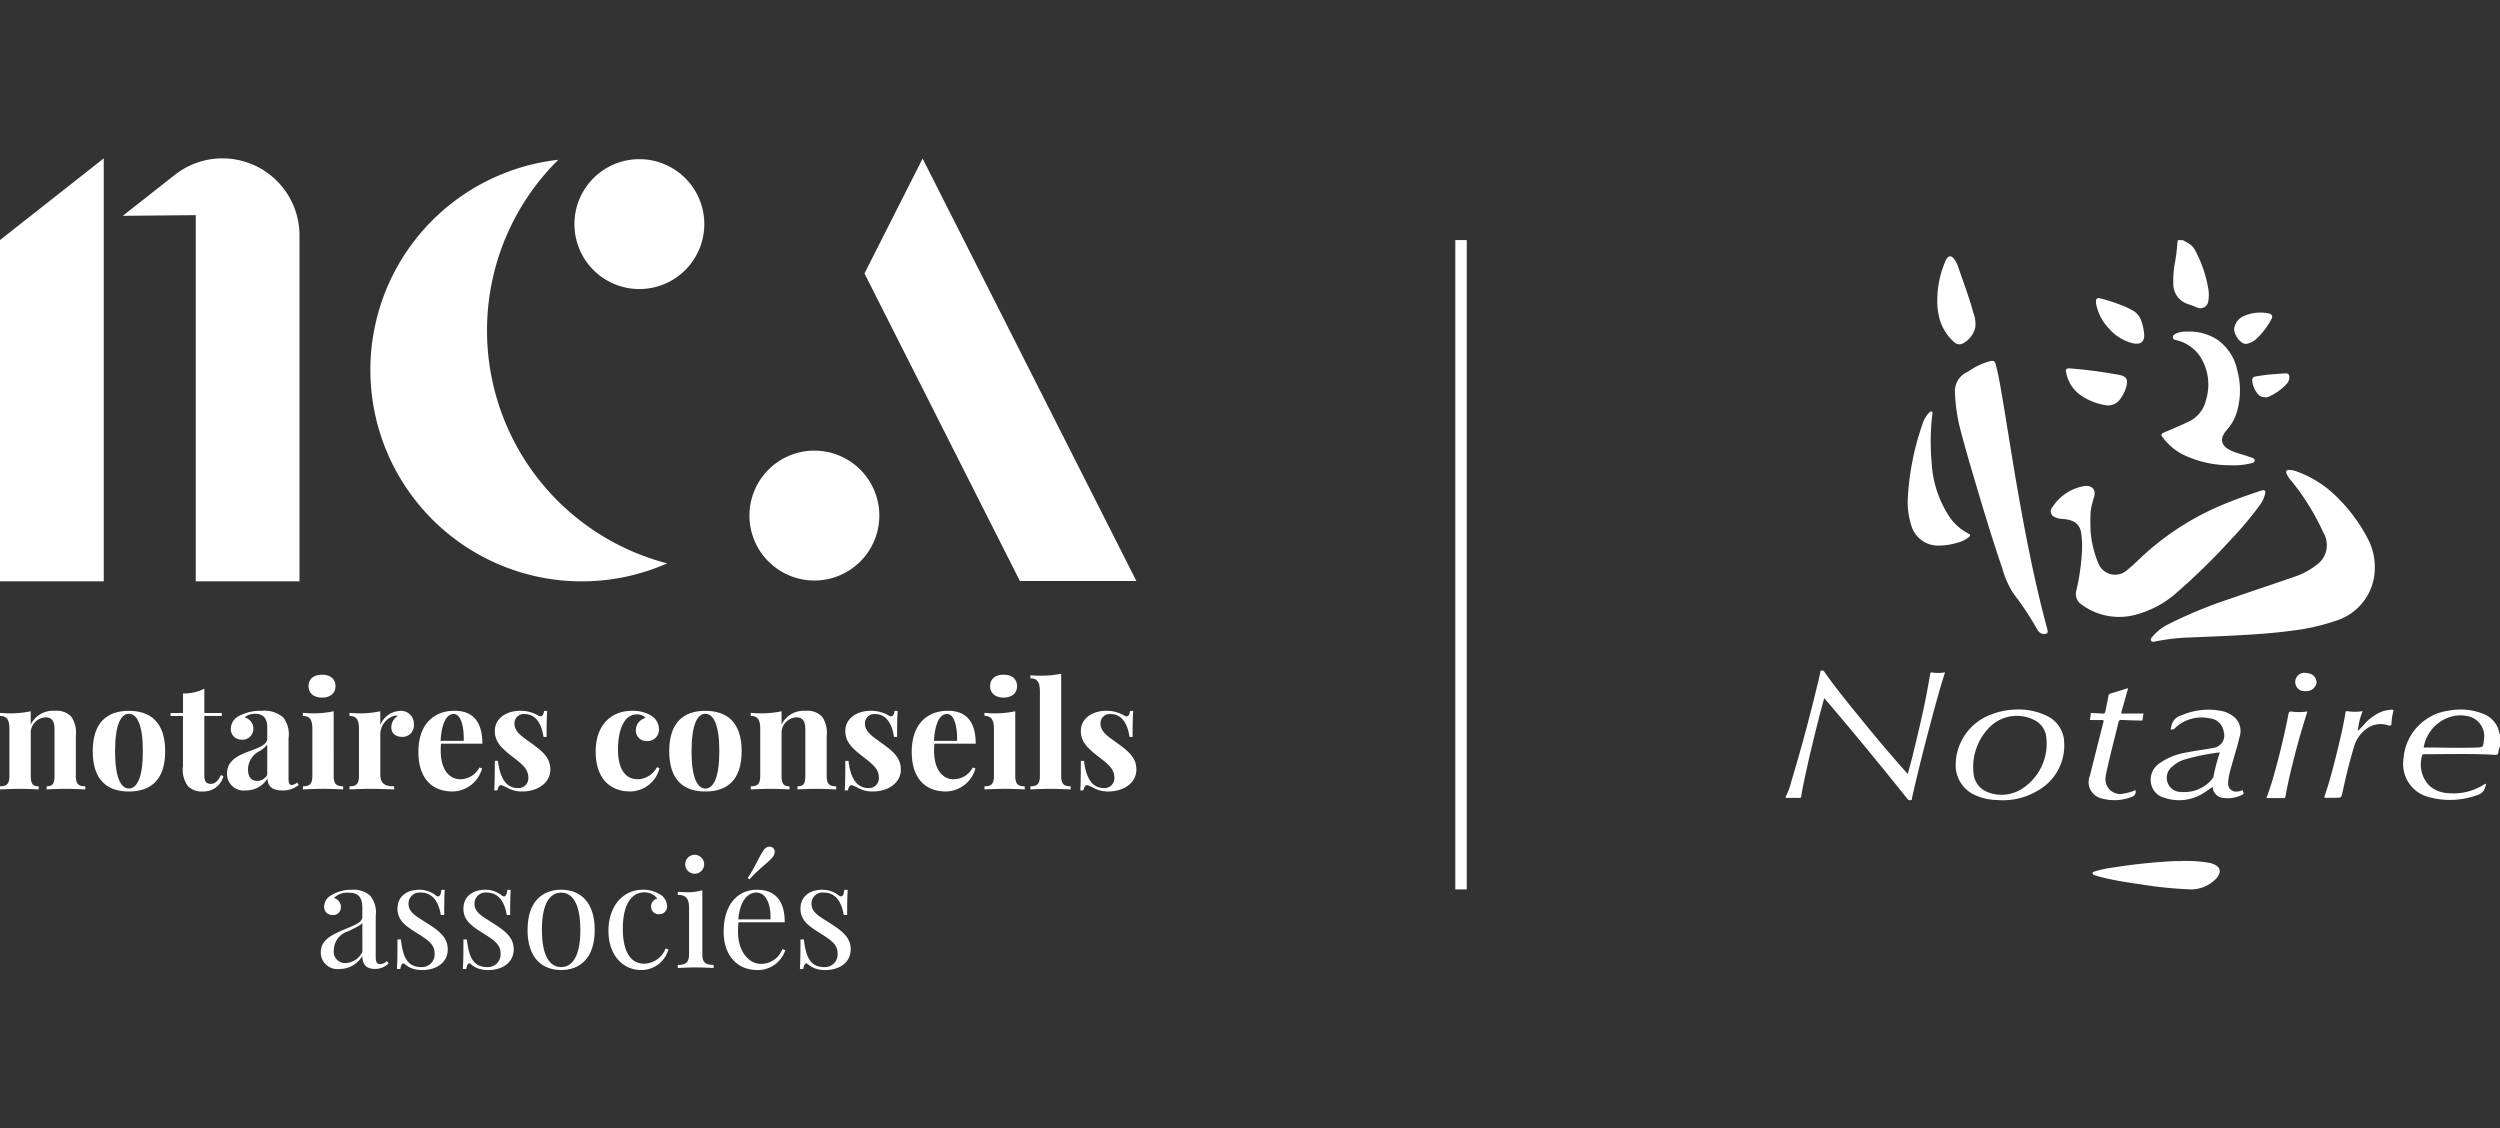 <svg id="logo" xmlns="http://www.w3.org/2000/svg" width="252.559" height="114" viewBox="0 0 252.559 114">
  <rect x="0" y="0" width="252.559" height="114" fill="#333333" stroke="none"/>
  <g id="Groupe_787" data-name="Groupe 787" transform="translate(0 16)">
    <path id="Tracé_565" data-name="Tracé 565" d="M129,196.3a2.638,2.638,0,0,1,.6,2.094v4.151c0,.482.117.708.459.708a1.017,1.017,0,0,0,.672-.314l.168.256a2,2,0,0,1-1.365.547c-1.043,0-1.284-.628-1.284-1.328a2.608,2.608,0,0,1-2.3,1.328,1.675,1.675,0,0,1-1.9-1.671c0-1.182.912-1.707,2.408-2.335,1-.416,1.788-.671,1.788-1.269v-.927c0-1.255-.613-1.5-1.386-1.5a1.874,1.874,0,0,0-1.481.533.922.922,0,0,1,.7.912.781.781,0,0,1-.875.81.82.82,0,0,1-.81-.927,1.333,1.333,0,0,1,.7-1.065,3.85,3.85,0,0,1,2.094-.562A2.559,2.559,0,0,1,129,196.3Zm-.752,2.78c-.161.241-.489.394-1.43.854a2.027,2.027,0,0,0-1.452,1.9,1.151,1.151,0,0,0,1.2,1.313,1.983,1.983,0,0,0,1.685-1.131Z" transform="translate(-91.643 -121.854)" fill="#fff"/>
    <path id="Tracé_566" data-name="Tracé 566" d="M141.233,196.287a.468.468,0,0,0,.263.124c.175,0,.285-.211.336-.657h.342c-.043.547-.058,1.255-.058,2.539h-.342c-.183-1.109-.686-2.269-2.036-2.269a1.11,1.11,0,0,0-1.226,1.146c0,.9.9,1.313,1.919,1.977,1.131.73,2.043,1.386,2.043,2.612,0,1.372-1.2,2.094-2.554,2.094a3.1,3.1,0,0,1-1.182-.212,3.175,3.175,0,0,1-.613-.4.2.2,0,0,0-.139-.058c-.131,0-.248.189-.306.562h-.343c.044-.642.058-1.474.058-2.984h.343c.2,1.671.584,2.794,2.079,2.794a1.288,1.288,0,0,0,1.328-1.423c0-.868-.715-1.343-1.693-1.956-1.087-.686-2.057-1.27-2.057-2.51,0-1.328,1.029-1.926,2.211-1.926A2.621,2.621,0,0,1,141.233,196.287Z" transform="translate(-97.24 -121.854)" fill="#fff"/>
    <path id="Tracé_567" data-name="Tracé 567" d="M152.747,196.287a.468.468,0,0,0,.263.124c.175,0,.285-.211.336-.657h.343c-.043.547-.058,1.255-.058,2.539h-.343c-.183-1.109-.686-2.269-2.036-2.269a1.11,1.11,0,0,0-1.225,1.146c0,.9.9,1.313,1.918,1.977,1.131.73,2.043,1.386,2.043,2.612,0,1.372-1.2,2.094-2.554,2.094a3.1,3.1,0,0,1-1.182-.212,3.176,3.176,0,0,1-.613-.4.2.2,0,0,0-.139-.058c-.131,0-.248.189-.306.562h-.343c.044-.642.058-1.474.058-2.984h.343c.2,1.671.584,2.794,2.079,2.794a1.288,1.288,0,0,0,1.328-1.423c0-.868-.715-1.343-1.693-1.956-1.087-.686-2.057-1.27-2.057-2.51,0-1.328,1.029-1.926,2.211-1.926A2.621,2.621,0,0,1,152.747,196.287Z" transform="translate(-102.092 -121.854)" fill="#fff"/>
    <path id="Tracé_568" data-name="Tracé 568" d="M166.936,199.8c0,2.867-1.5,4.049-3.393,4.049s-3.393-1.182-3.393-4.049,1.5-4.064,3.393-4.064S166.936,196.93,166.936,199.8Zm-5.334,0c0,2.67.81,3.75,1.941,3.75s1.941-1.08,1.941-3.75-.8-3.765-1.941-3.765S161.6,197.126,161.6,199.8Z" transform="translate(-106.855 -121.854)" fill="#fff"/>
    <path id="Tracé_569" data-name="Tracé 569" d="M179.492,196.214a1.4,1.4,0,0,1,.7,1.152.765.765,0,0,1-.788.839.752.752,0,0,1-.824-.751.827.827,0,0,1,.628-.824,1.6,1.6,0,0,0-1.343-.628c-.985,0-2.138.839-2.138,3.663,0,2.649,1,3.546,2.152,3.546a2.38,2.38,0,0,0,2.167-1.54l.285.1a2.818,2.818,0,0,1-2.751,2.079c-1.853,0-3.305-1.5-3.305-3.962s1.438-4.152,3.481-4.152A3.23,3.23,0,0,1,179.492,196.214Z" transform="translate(-112.807 -121.854)" fill="#fff"/>
    <path id="Tracé_570" data-name="Tracé 570" d="M188.863,199.683c0,.832.314,1.073,1.138,1.073v.314c-.343-.014-1.124-.058-1.809-.058s-1.467.044-1.81.058v-.314c.824,0,1.138-.241,1.138-1.073v-4.677c0-.9-.27-1.321-1.138-1.321v-.314c.314.03.628.044.927.044a4.988,4.988,0,0,0,1.554-.2Zm.182-9.091a.956.956,0,1,1-.956-.956A.964.964,0,0,1,189.045,190.592Z" transform="translate(-117.91 -119.281)" fill="#fff"/>
    <path id="Tracé_571" data-name="Tracé 571" d="M200.621,198.674a2.923,2.923,0,0,1-2.794,2.006c-2.167,0-3.437-1.583-3.437-3.875,0-2.627,1.328-4.239,3.378-4.239,1.751,0,2.794,1.029,2.794,3.283h-4.67a7.884,7.884,0,0,0-.051.956c0,2.05,1.138,3.247,2.284,3.247a2.271,2.271,0,0,0,2.2-1.5Zm-4.75-3.109h3.254c.051-1.459-.416-2.714-1.416-2.714C196.82,192.852,196.032,193.684,195.871,195.566Zm1.117-4.049-.161-.131c.927-1.452,1.182-2.255,1.627-2.838a.728.728,0,0,1,.569-.336.525.525,0,0,1,.329.109.538.538,0,0,1,.2.416.867.867,0,0,1-.2.511C198.892,189.831,198.17,190.261,196.988,191.516Z" transform="translate(-121.285 -118.681)" fill="#fff"/>
    <path id="Tracé_572" data-name="Tracé 572" d="M68.031,76.282l10.481-8.251v42.73H68.031Zm30.255-.466V110.76H87.806V73.766l-7.37.067L85.687,69.7a7.784,7.784,0,0,1,12.6,6.116Z" transform="translate(-68.031 -68.031)" fill="#fff"/>
    <path id="Tracé_573" data-name="Tracé 573" d="M144.505,85.542a24.229,24.229,0,0,1,7.2-17.263,21.36,21.36,0,1,0,11,40.769A24.3,24.3,0,0,1,144.505,85.542Z" transform="translate(-95.304 -68.136)" fill="#fff"/>
    <path id="Tracé_574" data-name="Tracé 574" d="M168.334,74.729a6.56,6.56,0,1,1,6.56,6.56A6.56,6.56,0,0,1,168.334,74.729Z" transform="translate(-110.303 -68.089)" fill="#fff"/>
    <path id="Tracé_575" data-name="Tracé 575" d="M212.015,125.624a6.56,6.56,0,1,1-6.56-6.561A6.56,6.56,0,0,1,212.015,125.624Z" transform="translate(-123.183 -89.538)" fill="#fff"/>
    <path id="Tracé_576" data-name="Tracé 576" d="M246.448,110.736H234.68l-15.7-31.066,5.873-11.609Z" transform="translate(-131.648 -68.043)" fill="#fff"/>
    <g id="Groupe_780" data-name="Groupe 780" transform="translate(0 52.052)">
      <path id="Tracé_577" data-name="Tracé 577" d="M75.225,165.08a2.815,2.815,0,0,1,.467,1.94v4.028c0,.831.263,1.073.956,1.073v.314c-.379-.014-1.24-.058-1.97-.058-.766,0-1.576.044-1.94.058v-.314c.591,0,.8-.241.8-1.073V166.4c0-.744-.175-1.247-.919-1.247a1.587,1.587,0,0,0-1.481,1.729v4.166c0,.831.212,1.073.8,1.073v.314c-.35-.014-1.124-.058-1.853-.058-.766,0-1.663.044-2.058.058v-.314c.694,0,.956-.241.956-1.073v-4.713c0-.9-.234-1.321-.956-1.321V164.7c.314.029.628.051.927.051a9.708,9.708,0,0,0,2.182-.211v1.35a2.489,2.489,0,0,1,2.437-1.394A2.03,2.03,0,0,1,75.225,165.08Z" transform="translate(-68.031 -160.738)" fill="#fff"/>
      <path id="Tracé_578" data-name="Tracé 578" d="M91.542,168.575c0,2.962-1.51,4.071-3.662,4.071s-3.656-1.109-3.656-4.071,1.511-4.079,3.656-4.079S91.542,165.62,91.542,168.575Zm-5.063,0c0,2.678.591,3.772,1.4,3.772s1.408-1.095,1.408-3.772-.591-3.78-1.408-3.78S86.479,165.9,86.479,168.575Z" transform="translate(-74.855 -160.738)" fill="#fff"/>
      <path id="Tracé_579" data-name="Tracé 579" d="M102.992,163.083v.3h-1.766v6.027c0,.613.219.832.657.832.364,0,.73-.234,1.021-.9l.248.138a2.068,2.068,0,0,1-2.043,1.533,2.014,2.014,0,0,1-1.5-.5,2.762,2.762,0,0,1-.54-2.087v-5.042H97.819v-.3h1.255v-1.977a4.467,4.467,0,0,0,2.153-.482v2.459Z" transform="translate(-80.585 -159.106)" fill="#fff"/>
      <path id="Tracé_580" data-name="Tracé 580" d="M113.353,165.167a2.774,2.774,0,0,1,.532,2.094v4.064c0,.481.08.664.321.664a.91.91,0,0,0,.547-.256l.153.256a2.5,2.5,0,0,1-1.707.547c-1.095,0-1.43-.569-1.437-1.211a2.525,2.525,0,0,1-2.2,1.211,1.676,1.676,0,0,1-1.89-1.7c0-1.08.715-1.685,2.1-2.2,1.1-.416,1.962-.7,1.962-1.342V166.13c0-.781-.336-1.335-1.218-1.335a1.578,1.578,0,0,0-1.065.365,1.186,1.186,0,0,1,.883,1.174,1.1,1.1,0,0,1-1.218,1.073,1.058,1.058,0,0,1-1.058-1.153,1.467,1.467,0,0,1,.839-1.247,4.557,4.557,0,0,1,2.269-.511A2.929,2.929,0,0,1,113.353,165.167Zm-1.62,2.743a2.846,2.846,0,0,1-.927.737,2.085,2.085,0,0,0-1.014,1.773c0,.824.4,1.16.934,1.16a1.191,1.191,0,0,0,1.007-.605Z" transform="translate(-84.736 -160.738)" fill="#fff"/>
      <path id="Tracé_581" data-name="Tracé 581" d="M124.031,168.39c0,.831.256,1.073.956,1.073v.314c-.379-.014-1.218-.058-2-.058s-1.671.044-2.065.058v-.314c.693,0,.956-.241.956-1.073v-4.713c0-.9-.233-1.321-.956-1.321v-.314c.314.029.628.051.927.051a9.7,9.7,0,0,0,2.181-.211Zm.183-9.047c0,.722-.533,1.16-1.357,1.16s-1.364-.438-1.364-1.16.525-1.153,1.364-1.153S124.214,158.628,124.214,159.343Z" transform="translate(-90.322 -158.081)" fill="#fff"/>
      <path id="Tracé_582" data-name="Tracé 582" d="M135.564,165.875a1.15,1.15,0,0,1-1.16,1.255c-.7,0-1.117-.38-1.117-.963a1.332,1.332,0,0,1,.657-1.153.554.554,0,0,0-.2-.036.753.753,0,0,0-.212.036,1.978,1.978,0,0,0-1.357,1.927v3.954c0,.963.46,1.226,1.4,1.226v.314c-.46-.014-1.43-.058-2.371-.058-.817,0-1.729.044-2.138.058v-.314c.693,0,.956-.241.956-1.073v-4.713c0-.9-.234-1.321-.956-1.321V164.7c.314.029.627.051.927.051a9.7,9.7,0,0,0,2.181-.211v1.393A2.253,2.253,0,0,1,134.2,164.5,1.293,1.293,0,0,1,135.564,165.875Z" transform="translate(-93.756 -160.738)" fill="#fff"/>
      <path id="Tracé_583" data-name="Tracé 583" d="M147.254,170.216l.27.1a3.149,3.149,0,0,1-2.992,2.328c-2.014,0-3.444-1.27-3.444-4,0-2.773,1.533-4.152,3.656-4.152,1.744,0,2.809.978,2.809,3.32h-4.181c-.022.219-.029.467-.029.708,0,2.08,1,2.889,1.948,2.889A2.194,2.194,0,0,0,147.254,170.216Zm-3.925-2.685h2.342c.03-1.459-.285-2.714-1.014-2.714C143.985,164.817,143.452,165.6,143.328,167.531Z" transform="translate(-98.821 -160.738)" fill="#fff"/>
      <path id="Tracé_584" data-name="Tracé 584" d="M158.744,164.955a.52.52,0,0,0,.27.1c.175,0,.3-.175.35-.547h.321c-.051.569-.066,1.3-.066,2.627h-.314c-.153-1.1-.642-2.313-1.919-2.313a.933.933,0,0,0-1.014.963c0,.9.919,1.394,1.839,2.079,1,.737,1.788,1.379,1.788,2.561,0,1.364-1.291,2.218-2.831,2.218a2.92,2.92,0,0,1-1.4-.314,4.621,4.621,0,0,0-.693-.314.208.208,0,0,0-.066-.014c-.168,0-.292.212-.365.533h-.314c.044-.642.058-1.474.058-2.984h.321c.182,1.619.759,2.75,2.014,2.75a.989.989,0,0,0,1.051-1.065c0-.876-.65-1.365-1.511-2.036-.978-.766-1.875-1.445-1.875-2.649,0-1.328,1.211-2.057,2.568-2.057A3.481,3.481,0,0,1,158.744,164.955Z" transform="translate(-104.401 -160.738)" fill="#fff"/>
      <path id="Tracé_585" data-name="Tracé 585" d="M177.616,164.955a1.62,1.62,0,0,1,.824,1.394,1.148,1.148,0,0,1-1.182,1.2,1.058,1.058,0,0,1-1.152-1.109,1.285,1.285,0,0,1,.985-1.226,1.154,1.154,0,0,0-.9-.358c-1.24,0-1.89,1.511-1.89,3.539,0,2.32.992,3.013,1.977,3.013a2.243,2.243,0,0,0,1.956-1.218l.263.095a3.091,3.091,0,0,1-2.969,2.357c-1.949,0-3.481-1.233-3.481-4.035,0-2.7,1.576-4.115,3.692-4.115A3.644,3.644,0,0,1,177.616,164.955Z" transform="translate(-111.869 -160.738)" fill="#fff"/>
      <path id="Tracé_586" data-name="Tracé 586" d="M192.205,168.575c0,2.962-1.51,4.071-3.663,4.071s-3.655-1.109-3.655-4.071,1.511-4.079,3.655-4.079S192.205,165.62,192.205,168.575Zm-5.064,0c0,2.678.591,3.772,1.4,3.772s1.408-1.095,1.408-3.772-.591-3.78-1.408-3.78S187.142,165.9,187.142,168.575Z" transform="translate(-117.28 -160.738)" fill="#fff"/>
      <path id="Tracé_587" data-name="Tracé 587" d="M206.332,165.08a2.818,2.818,0,0,1,.467,1.94v4.028c0,.831.263,1.073.956,1.073v.314c-.38-.014-1.24-.058-1.97-.058-.766,0-1.576.044-1.941.058v-.314c.591,0,.8-.241.8-1.073V166.4c0-.744-.175-1.247-.919-1.247a1.587,1.587,0,0,0-1.481,1.729v4.166c0,.831.212,1.073.8,1.073v.314c-.351-.014-1.124-.058-1.854-.058-.766,0-1.663.044-2.057.058v-.314c.693,0,.956-.241.956-1.073v-4.713c0-.9-.234-1.321-.956-1.321V164.7c.314.029.627.051.927.051a9.7,9.7,0,0,0,2.181-.211v1.35a2.49,2.49,0,0,1,2.437-1.394A2.032,2.032,0,0,1,206.332,165.08Z" transform="translate(-123.286 -160.738)" fill="#fff"/>
      <path id="Tracé_588" data-name="Tracé 588" d="M219.947,164.955a.52.52,0,0,0,.27.1c.175,0,.3-.175.35-.547h.321c-.051.569-.065,1.3-.065,2.627h-.314c-.153-1.1-.642-2.313-1.919-2.313a.933.933,0,0,0-1.014.963c0,.9.919,1.394,1.839,2.079,1,.737,1.787,1.379,1.787,2.561,0,1.364-1.291,2.218-2.831,2.218a2.921,2.921,0,0,1-1.4-.314,4.6,4.6,0,0,0-.693-.314.209.209,0,0,0-.066-.014c-.168,0-.292.212-.364.533h-.314c.043-.642.058-1.474.058-2.984h.321c.183,1.619.759,2.75,2.014,2.75a.989.989,0,0,0,1.051-1.065c0-.876-.649-1.365-1.511-2.036-.977-.766-1.875-1.445-1.875-2.649,0-1.328,1.211-2.057,2.569-2.057A3.48,3.48,0,0,1,219.947,164.955Z" transform="translate(-130.195 -160.738)" fill="#fff"/>
      <path id="Tracé_589" data-name="Tracé 589" d="M233.4,170.216l.27.1a3.149,3.149,0,0,1-2.992,2.328c-2.013,0-3.444-1.27-3.444-4,0-2.773,1.532-4.152,3.655-4.152,1.744,0,2.809.978,2.809,3.32H229.52c-.022.219-.029.467-.029.708,0,2.08,1,2.889,1.948,2.889A2.194,2.194,0,0,0,233.4,170.216Zm-3.925-2.685h2.343c.029-1.459-.285-2.714-1.014-2.714C230.132,164.817,229.6,165.6,229.476,167.531Z" transform="translate(-135.128 -160.738)" fill="#fff"/>
      <path id="Tracé_590" data-name="Tracé 590" d="M243.044,168.39c0,.831.255,1.073.956,1.073v.314c-.38-.014-1.218-.058-2-.058s-1.671.044-2.065.058v-.314c.693,0,.956-.241.956-1.073v-4.713c0-.9-.233-1.321-.956-1.321v-.314c.314.029.628.051.927.051a9.71,9.71,0,0,0,2.182-.211Zm.182-9.047c0,.722-.533,1.16-1.357,1.16s-1.364-.438-1.364-1.16.525-1.153,1.364-1.153S243.226,158.628,243.226,159.343Z" transform="translate(-140.479 -158.081)" fill="#fff"/>
      <path id="Tracé_591" data-name="Tracé 591" d="M251.064,168.311c0,.831.263,1.073.956,1.073v.314c-.379-.014-1.218-.058-1.991-.058s-1.671.044-2.072.058v-.314c.7,0,.956-.241.956-1.073V159.8c0-.9-.233-1.321-.956-1.321v-.314c.314.029.628.043.927.043a9.691,9.691,0,0,0,2.181-.2Z" transform="translate(-143.86 -158.001)" fill="#fff"/>
      <path id="Tracé_592" data-name="Tracé 592" d="M261.072,164.955a.517.517,0,0,0,.27.1c.175,0,.3-.175.351-.547h.32c-.051.569-.065,1.3-.065,2.627h-.314c-.153-1.1-.642-2.313-1.919-2.313a.933.933,0,0,0-1.014.963c0,.9.919,1.394,1.839,2.079,1,.737,1.788,1.379,1.788,2.561,0,1.364-1.291,2.218-2.831,2.218a2.921,2.921,0,0,1-1.4-.314,4.566,4.566,0,0,0-.693-.314.209.209,0,0,0-.065-.014c-.168,0-.292.212-.365.533h-.314c.043-.642.058-1.474.058-2.984h.321c.182,1.619.758,2.75,2.013,2.75a.988.988,0,0,0,1.051-1.065c0-.876-.649-1.365-1.51-2.036-.978-.766-1.875-1.445-1.875-2.649,0-1.328,1.211-2.057,2.568-2.057A3.484,3.484,0,0,1,261.072,164.955Z" transform="translate(-147.527 -160.738)" fill="#fff"/>
    </g>
    <path id="Tracé_593" data-name="Tracé 593" d="M211.592,196.287a.464.464,0,0,0,.263.124c.175,0,.284-.211.336-.657h.342c-.043.547-.058,1.255-.058,2.539h-.342c-.183-1.109-.686-2.269-2.036-2.269a1.11,1.11,0,0,0-1.225,1.146c0,.9.9,1.313,1.918,1.977,1.131.73,2.043,1.386,2.043,2.612,0,1.372-1.2,2.094-2.554,2.094a3.1,3.1,0,0,1-1.182-.212,3.174,3.174,0,0,1-.613-.4.194.194,0,0,0-.138-.058c-.131,0-.248.189-.307.562H207.7c.044-.642.058-1.474.058-2.984h.343c.2,1.671.584,2.794,2.079,2.794a1.288,1.288,0,0,0,1.328-1.423c0-.868-.715-1.343-1.693-1.956-1.087-.686-2.057-1.27-2.057-2.51,0-1.328,1.029-1.926,2.211-1.926A2.625,2.625,0,0,1,211.592,196.287Z" transform="translate(-126.892 -121.854)" fill="#fff"/>
    <g id="Groupe_786" data-name="Groupe 786" transform="translate(147.021 8.253)">
      <g id="Groupe_783" data-name="Groupe 783" transform="translate(33.379 0)">
        <g id="Groupe_782" data-name="Groupe 782">
          <g id="Groupe_781" data-name="Groupe 781">
            <path id="Tracé_594" data-name="Tracé 594" d="M379.843,170.206a7.326,7.326,0,0,0,.58-1.588q1.616-5.367,2.886-10.828c.026-.108-.037-.292.175-.327s.251.118.333.234c1.28,1.805,2.7,3.5,4.091,5.22q1.933,2.375,3.97,4.665c.084.094.173.183.3.318.186-.7.368-1.346.525-1.995.474-1.955.952-3.91,1.335-5.887.141-.726.267-1.456.4-2.185.017-.1,0-.213.157-.182a3.824,3.824,0,0,0,1.343-.01c-.638,1.987-1.154,3.979-1.684,5.968q-.889,3.345-1.652,6.723c-.019.087.026.213-.13.225a.341.341,0,0,1-.336-.128q-.962-1.212-1.938-2.411c-2.108-2.6-4.245-5.184-6.466-7.772-.149.551-.295,1.061-.426,1.576-.618,2.418-1.21,4.843-1.709,7.287-.071.349-.135.7-.184,1.051-.019.138-.054.174-.2.17-.456-.014-.914-.006-1.369-.006Z" transform="translate(-379.843 -113.973)" fill="#fff" fill-rule="evenodd"/>
            <path id="Tracé_595" data-name="Tracé 595" d="M497.456,168.015a1.455,1.455,0,0,0-.163.578c-.045.209-.12.274-.331.26-1.079-.068-2.161-.086-3.242-.087-1.3,0-2.6.02-3.9.019-.179,0-.23.057-.257.221a3.086,3.086,0,0,0,.7,2.9,3,3,0,0,0,1.955.813,5.732,5.732,0,0,0,3.572-.838,2.044,2.044,0,0,1,.182-.1c.014-.008.038,0,.079,0-.119.481-.221.907-.805,1.1a8.029,8.029,0,0,1-5.211.167,3.424,3.424,0,0,1-2.332-3.723,5.274,5.274,0,0,1,4.63-4.947,6.173,6.173,0,0,1,3.466.344,2.549,2.549,0,0,1,1.6,1.988c.005.021.035.039.052.059Zm-7.711.1c.49,0,.945-.007,1.4,0,1.3.028,2.6.038,3.9,0,.7-.021.721-.05.78-.747a2.063,2.063,0,0,0-1.63-2.425,3.548,3.548,0,0,0-1.327-.034A3.906,3.906,0,0,0,489.745,168.114Z" transform="translate(-425.297 -116.846)" fill="#fff" fill-rule="evenodd"/>
            <path id="Tracé_596" data-name="Tracé 596" d="M448.467,82.3c.162.089.325.177.484.27a1.82,1.82,0,0,1,.754.74,12.635,12.635,0,0,1,1.358,4.006,3.826,3.826,0,0,1-.02,1.157.8.8,0,0,1-1.1.649c-.342-.154-.7-.266-1.056-.4a2.1,2.1,0,0,1-1.374-2.032,9.661,9.661,0,0,1,.193-2.276c.1-.6.171-1.2.216-1.8a.9.9,0,0,1,.071-.315Z" transform="translate(-408.356 -82.296)" fill="#fff" fill-rule="evenodd"/>
            <path id="Tracé_597" data-name="Tracé 597" d="M466.214,132.108a5.564,5.564,0,0,1-3.942,5.563,20.719,20.719,0,0,1-4.275.98c-2.044.291-4.1.412-6.162.521-1.416.074-2.834.126-4.25.184a21.026,21.026,0,0,0-3.453.387c-.18.036-.409.123-.516-.071-.1-.175.085-.329.2-.464a5.089,5.089,0,0,1,1.655-1.24,45.368,45.368,0,0,1,6.035-2.487c2.212-.777,4.441-1.5,6.655-2.278a7.219,7.219,0,0,0,2.066-1.095,2.458,2.458,0,0,0,.8-3.337,24.161,24.161,0,0,0-3.247-5.243,2.61,2.61,0,0,1-.475-.714c-.1-.271-.032-.37.252-.379a2.438,2.438,0,0,1,.9.2,11.091,11.091,0,0,1,4.195,2.8,16.366,16.366,0,0,1,2.933,4.094A5.921,5.921,0,0,1,466.214,132.108Z" transform="translate(-406.708 -99.212)" fill="#fff" fill-rule="evenodd"/>
            <path id="Tracé_598" data-name="Tracé 598" d="M409.382,106.448a2.1,2.1,0,0,1,1.249-1.934c.146-.084.282-.186.426-.271a6.825,6.825,0,0,1,1.87-.823c.381-.088.476-.034.58.343.3,1.089.465,2.207.66,3.319.231,1.335.441,2.674.661,4.012.261,1.582.509,3.166.785,4.745.394,2.262.8,4.521,1.261,6.771.54,2.66,1.14,5.3,1.851,7.923.087.322-.013.449-.34.444a.665.665,0,0,1-.525-.238,1.569,1.569,0,0,1-.19-.266,30.316,30.316,0,0,0-2.366-3.565,9.27,9.27,0,0,1-1.132-2.541c-.992-2.9-1.88-5.844-2.751-8.786-.55-1.861-1.1-3.72-1.576-5.6A17.378,17.378,0,0,1,409.382,106.448Z" transform="translate(-392.288 -91.183)" fill="#fff" fill-rule="evenodd"/>
            <path id="Tracé_599" data-name="Tracé 599" d="M452.274,111.781a10.736,10.736,0,0,1-4.869-1.192,6.2,6.2,0,0,1-1.742-1.511c-.308-.375-.276-.467.159-.651.794-.333,1.584-.672,2.362-1.043a3.142,3.142,0,0,0,1.759-2.154,5.268,5.268,0,0,0-.56-4.4,3.985,3.985,0,0,0-2.376-1.67c-.168-.047-.387-.061-.4-.282s.169-.321.34-.408a2.251,2.251,0,0,1,1.015-.183,5.186,5.186,0,0,1,3.163.828,5,5,0,0,1,1.988,3.072,7.7,7.7,0,0,1-.142,4.534,4.933,4.933,0,0,1-.931,1.511c-.952,1.119-.279,1.776.587,2.138.567.237,1.173.355,1.744.579.195.076.5.106.5.349-.006.274-.327.268-.535.326A7.592,7.592,0,0,1,452.274,111.781Z" transform="translate(-407.497 -89.035)" fill="#fff" fill-rule="evenodd"/>
            <path id="Tracé_600" data-name="Tracé 600" d="M401.138,121.176a27,27,0,0,1,1.5-7.7,2.719,2.719,0,0,1,.654-1.118c.077-.076.16-.178.278-.122s.066.17.056.268a23.4,23.4,0,0,0-.069,4.9,10.966,10.966,0,0,0,1.9,5.611,5.261,5.261,0,0,0,1.793,1.534c.241.127.251.209.042.382a3.031,3.031,0,0,1-1.086.536,6.475,6.475,0,0,1-1.87.3,2.8,2.8,0,0,1-2.807-1.934A7.878,7.878,0,0,1,401.138,121.176Z" transform="translate(-388.814 -94.907)" fill="#fff" fill-rule="evenodd"/>
            <path id="Tracé_601" data-name="Tracé 601" d="M415.718,164.266a6.488,6.488,0,0,1,3.122.7,3.046,3.046,0,0,1,1.637,2.653,5.225,5.225,0,0,1-2.726,4.87,6.8,6.8,0,0,1-4.072.92,5.543,5.543,0,0,1-2.371-.575,3.284,3.284,0,0,1-1.794-2.881,5.454,5.454,0,0,1,3.517-5.158A7.466,7.466,0,0,1,415.718,164.266Zm-4.436,5.816c.009.186.008.345.029.5a2.227,2.227,0,0,0,1.31,1.979,3.811,3.811,0,0,0,3.613-.3,5.408,5.408,0,0,0,2.448-5.04,2.19,2.19,0,0,0-1.137-1.845,3.9,3.9,0,0,0-4.422.5A5.7,5.7,0,0,0,411.281,170.082Z" transform="translate(-392.344 -116.842)" fill="#fff" fill-rule="evenodd"/>
            <path id="Tracé_602" data-name="Tracé 602" d="M445.579,166.265a1.321,1.321,0,0,0,.071-.234,1.4,1.4,0,0,1,1.069-1.182,6.808,6.808,0,0,1,4.151-.4,2.783,2.783,0,0,1,.913.414,1.865,1.865,0,0,1,.776,2.16c-.285,1.22-.683,2.408-1,3.619a5.723,5.723,0,0,0-.161.994c-.048.626.406,1.116,1.239.864a1.936,1.936,0,0,0,.215-.09c.17.4.169.4-.212.561a3.176,3.176,0,0,1-1.656.242,1.184,1.184,0,0,1-1.15-1.128c-.3.2-.58.417-.881.6a4.578,4.578,0,0,1-4.01.5,1.821,1.821,0,0,1-1.331-1.43,2,2,0,0,1,.808-2.015,6.46,6.46,0,0,1,2.774-1.125c.89-.186,1.8-.285,2.688-.459a1.269,1.269,0,0,0,1.072-1.636,1.581,1.581,0,0,0-1.435-1.36,3.887,3.887,0,0,0-3.466.973A.432.432,0,0,1,445.579,166.265Zm4.984,2.339a21.6,21.6,0,0,0-3.632.743,3.2,3.2,0,0,0-1.189.707,1.428,1.428,0,0,0,.909,2.549,3.638,3.638,0,0,0,3.169-1.352.454.454,0,0,0,.1-.236A20.624,20.624,0,0,1,450.563,168.6Z" transform="translate(-406.705 -116.849)" fill="#fff" fill-rule="evenodd"/>
            <path id="Tracé_603" data-name="Tracé 603" d="M442.221,190.73a13.33,13.33,0,0,1,2.962.171,1.912,1.912,0,0,1,.792.316.656.656,0,0,1,.209.871,1.693,1.693,0,0,1-.477.6,3.479,3.479,0,0,1-2.35.9,41.535,41.535,0,0,1-5.111-.518c-1.263-.179-2.525-.374-3.766-.675-.279-.067-.554-.15-.826-.237-.1-.031-.228-.07-.231-.2s.139-.157.234-.189a11.846,11.846,0,0,1,1.885-.4,57.24,57.24,0,0,1,6.174-.641C441.883,190.723,442.052,190.73,442.221,190.73Z" transform="translate(-402.424 -127.99)" fill="#fff" fill-rule="evenodd"/>
            <path id="Tracé_604" data-name="Tracé 604" d="M406.313,89.509a9.873,9.873,0,0,1,.821-3.894,1.476,1.476,0,0,1,.106-.212c.224-.339.48-.354.737-.04a2.728,2.728,0,0,1,.464.892c.509,1.53,1.1,3.034,1.514,4.594a3.182,3.182,0,0,1,.2,1.426,2.448,2.448,0,0,1-1.22,1.638.748.748,0,0,1-.891-.087,4.874,4.874,0,0,1-1.6-2.781A6.572,6.572,0,0,1,406.313,89.509Z" transform="translate(-390.998 -83.494)" fill="#fff" fill-rule="evenodd"/>
            <path id="Tracé_605" data-name="Tracé 605" d="M438.314,163.11a2.713,2.713,0,0,0-.1.568c.008.2-.156.141-.257.138-.625-.013-1.249-.03-1.873-.06-.2-.009-.267.057-.312.248-.4,1.677-.852,3.343-1.21,5.03a4.515,4.515,0,0,0-.087.5,1.487,1.487,0,0,0,1.826,1.66,4.727,4.727,0,0,0,1.185-.348.523.523,0,0,1-.369.679,4.734,4.734,0,0,1-3.028.161,1.688,1.688,0,0,1-1.2-2.3c.452-1.8.9-3.6,1.36-5.392.05-.195.027-.238-.172-.233-.4.014-.791,0-1.2,0a3.83,3.83,0,0,0,.1-.6c-.011-.161.112-.1.186-.1.327.013.655.018.979.057.226.028.281-.08.316-.266.1-.5.213-1,.3-1.509a.292.292,0,0,1,.253-.268c.567-.165,1.13-.346,1.692-.52.076.073.009.13-.009.191-.2.721-.4,1.443-.614,2.161-.052.176-.012.212.165.211C436.928,163.1,437.622,163.11,438.314,163.11Z" transform="translate(-402.159 -115.277)" fill="#fff" fill-rule="evenodd"/>
            <path id="Tracé_606" data-name="Tracé 606" d="M477.773,164.441a6.732,6.732,0,0,0-.493,2.017c.185-.191.373-.379.552-.573a4.958,4.958,0,0,1,1.892-1.4,3.714,3.714,0,0,1,1.015-.182c.141-.012.141.063.122.165a6.689,6.689,0,0,0-.185,1.26c0,.171-.158.208-.279.167a2.4,2.4,0,0,0-2.13.26,3.355,3.355,0,0,0-1.4,1.994c-.449,1.461-.8,2.948-1.125,4.442-.132.606-.116.609-.732.609-.318,0-.635,0-.952.009-.146,0-.19-.008-.134-.174.548-1.607.962-3.251,1.362-4.9.286-1.17.554-2.344.745-3.533.022-.132.069-.174.189-.153A4.526,4.526,0,0,0,477.773,164.441Z" transform="translate(-419.483 -116.859)" fill="#fff" fill-rule="evenodd"/>
            <path id="Tracé_607" data-name="Tracé 607" d="M432.779,108.42a6.144,6.144,0,0,1-2.589-1.055,3.6,3.6,0,0,1-1.394-2.228c-.1-.316.031-.467.355-.434a45.891,45.891,0,0,1,5.059.669c.66.143.837.457.669,1.12a3.644,3.644,0,0,1-.625,1.3A1.456,1.456,0,0,1,432.779,108.42Z" transform="translate(-400.46 -91.738)" fill="#fff" fill-rule="evenodd"/>
            <path id="Tracé_608" data-name="Tracé 608" d="M467.914,164.6c-.4,1.283-.779,2.525-1.109,3.783-.415,1.594-.824,3.19-1.107,4.814-.021.121-.046.161-.179.159-.573-.012-1.147,0-1.752,0,.293-.761.539-1.516.754-2.28.57-2.032,1.07-4.083,1.47-6.155.042-.216.076-.348.382-.3A5.223,5.223,0,0,0,467.914,164.6Z" transform="translate(-415.213 -116.982)" fill="#fff" fill-rule="evenodd"/>
            <path id="Tracé_609" data-name="Tracé 609" d="M438.892,96.183c0,.645-.348.948-1.072.827a4.644,4.644,0,0,1-2.435-1.448,5.021,5.021,0,0,1-1.342-2.5,1.035,1.035,0,0,1-.023-.235c-.006-.351.111-.453.457-.365a19.177,19.177,0,0,1,2.226.725,8.444,8.444,0,0,1,1.018.485,1.883,1.883,0,0,1,.9,1.126A5,5,0,0,1,438.892,96.183Z" transform="translate(-402.676 -86.567)" fill="#fff" fill-rule="evenodd"/>
            <path id="Tracé_610" data-name="Tracé 610" d="M459.406,98.113a.706.706,0,0,1-.44-.1,1.928,1.928,0,0,1-.836-1.379,1.64,1.64,0,0,1,1-1.335,4.14,4.14,0,0,1,2.383-.278c.487.092.58.272.34.685a7.449,7.449,0,0,1-1.376,1.816A2.091,2.091,0,0,1,459.406,98.113Z" transform="translate(-412.835 -87.631)" fill="#fff" fill-rule="evenodd"/>
            <path id="Tracé_611" data-name="Tracé 611" d="M464.662,105.565c.3-.009.44.154.375.532a.947.947,0,0,1-.251.528,5.676,5.676,0,0,1-1.662,1.23,1.011,1.011,0,0,1-1.394-.392,2.357,2.357,0,0,1-.414-1.009c-.057-.4.036-.525.432-.592.36-.061.724-.11,1.087-.153.295-.035.592-.054.888-.077S464.3,105.591,464.662,105.565Z" transform="translate(-414.173 -92.102)" fill="#fff" fill-rule="evenodd"/>
            <path id="Tracé_612" data-name="Tracé 612" d="M469.877,159.721a.931.931,0,1,1,.083-1.827,1.346,1.346,0,0,1,.32.061.936.936,0,0,1,.686.956A1.039,1.039,0,0,1,469.877,159.721Z" transform="translate(-417.34 -114.156)" fill="#fff" fill-rule="evenodd"/>
            <path id="Tracé_613" data-name="Tracé 613" d="M447.462,125.674a2.3,2.3,0,0,0-.227.071c-1.22.411-2.437.835-3.627,1.33a27.553,27.553,0,0,0-7.809,4.871c-.651.579-1.256,1.214-1.935,1.758a1.817,1.817,0,0,1-2.924-.644,10.737,10.737,0,0,1-.783-3.126,19.606,19.606,0,0,1,0-2.144,9.338,9.338,0,0,1,.331-1.416c.244-.755-.19-1.245-.982-1.137-.029,0-.058.014-.087.017a4.781,4.781,0,0,0-3.1,2.079.631.631,0,0,0,.24,1.053,2.1,2.1,0,0,0,.865.18c1.084.1,1.633.524,1.778,1.422a10.426,10.426,0,0,1,.045,2.315,22.2,22.2,0,0,1-.538,3.49,1.269,1.269,0,0,0,.526,1.41,6.375,6.375,0,0,0,5.621.988,10.112,10.112,0,0,0,4.049-2.237,66.235,66.235,0,0,0,5.474-5.372,34.082,34.082,0,0,0,2.915-3.488,3.042,3.042,0,0,0,.492-1.106C447.847,125.717,447.731,125.612,447.462,125.674Z" transform="translate(-399.35 -100.387)" fill="#fff" fill-rule="evenodd"/>
          </g>
        </g>
      </g>
      <g id="Groupe_785" data-name="Groupe 785">
        <g id="Groupe_784" data-name="Groupe 784">
          <rect id="Rectangle_1131" data-name="Rectangle 1131" width="1.157" height="65.6" fill="#fff"/>
        </g>
      </g>
    </g>
  </g>
</svg>
